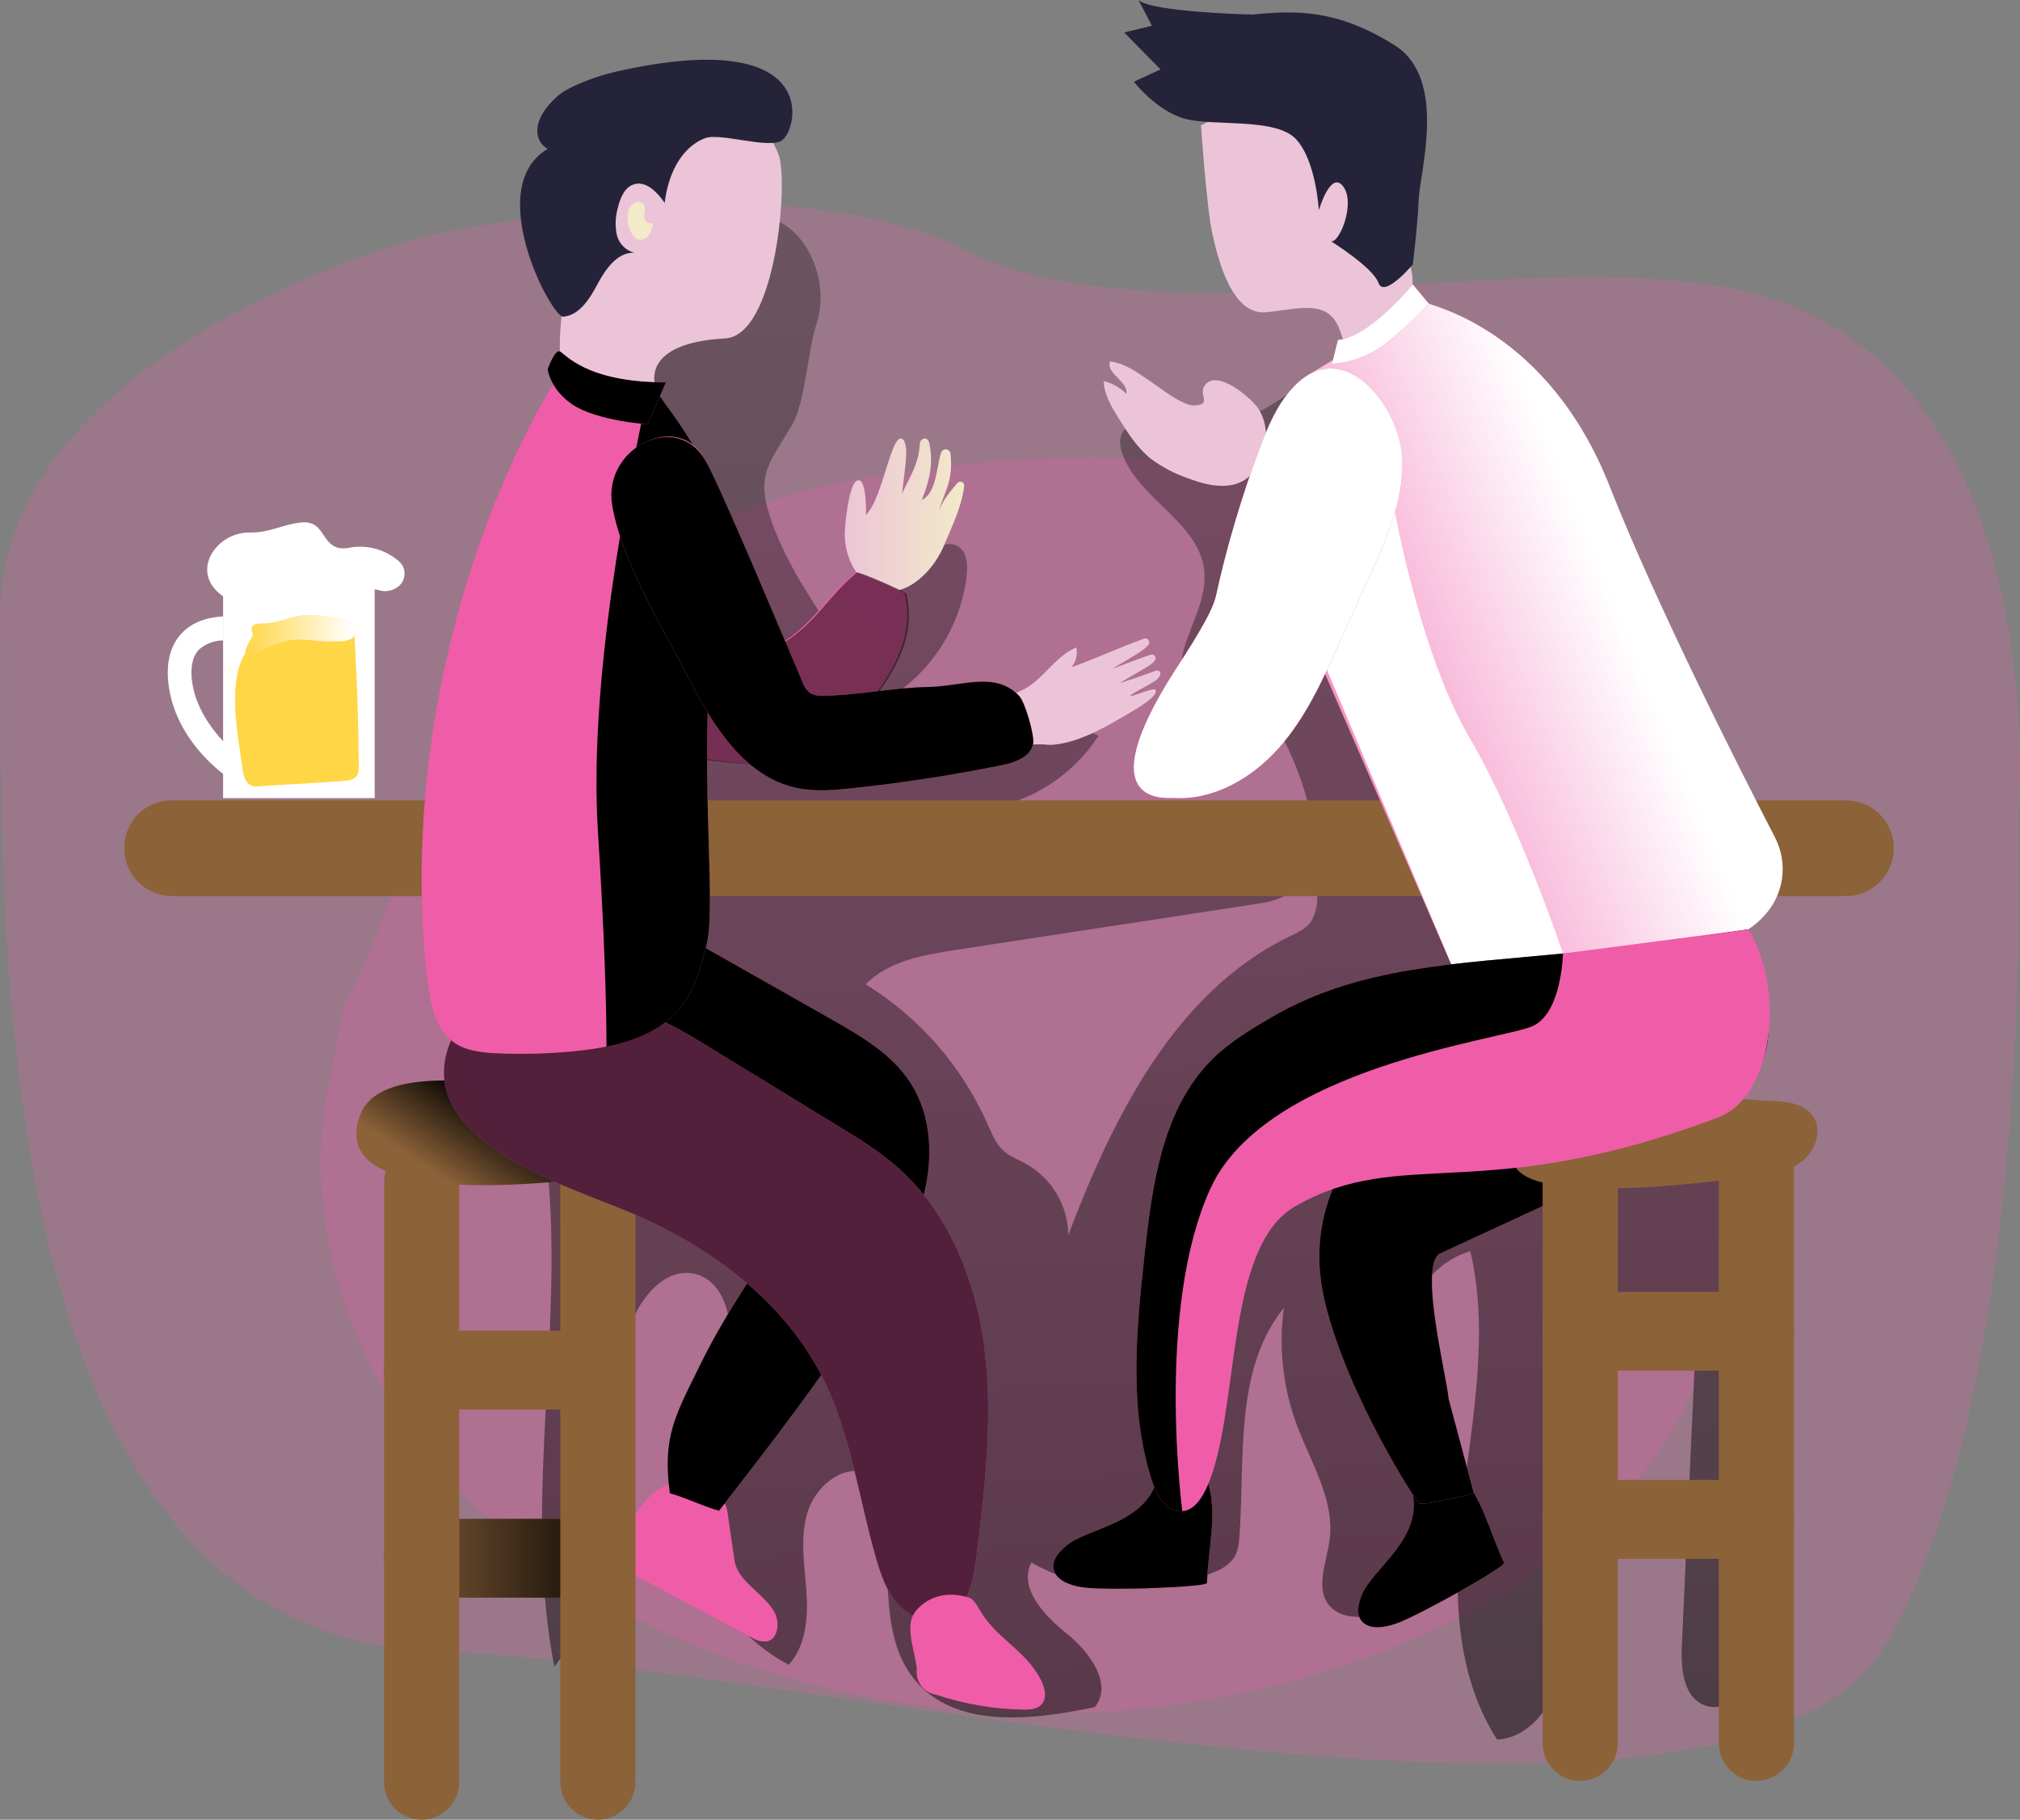 <svg width="151" height="136" viewBox="0 0 151 136" fill="none" xmlns="http://www.w3.org/2000/svg">
<rect x="0" y="0" width="151" height="136" fill="#808080" stroke="none"/>
<g clip-path="url(#clip0_79_3096)">
<path opacity="0.25" d="M31.521 17.71C31.521 17.71 -0.216 26.145 1.00315e-06 46.325C0.216 66.504 -2.118 122.702 33.186 123.489C58.289 124.05 129.889 142.426 141.105 122.702C152.321 102.977 150.852 61.649 150.852 61.649C150.852 61.649 154.205 26.053 129.036 21.472C112.747 18.501 85.916 25.688 72.064 18.646C58.212 11.605 31.521 17.71 31.521 17.71Z" fill="#EF5DA8"/>
<path opacity="0.25" d="M25.693 75.186C27.357 72.215 28.412 68.946 29.697 65.806C34.658 53.663 43.742 42.73 55.956 38.038C60.887 36.146 66.156 35.314 71.407 34.77C79.016 33.989 86.757 33.799 94.263 35.287C101.767 36.776 109.071 40.041 114.5 45.425C122.71 53.577 125.834 65.461 127.733 76.885C129.255 86.036 130.132 95.808 126.344 104.272C122.345 113.203 113.709 119.249 104.667 122.936C89.228 129.166 72.097 129.75 56.273 124.585C46.84 121.472 37.91 116.183 31.75 108.375C25.589 100.567 22.45 90.068 24.71 80.367" fill="#EF5DA8"/>
<path d="M86.598 31.918C85.662 31.716 84.462 31.49 83.932 32.292C83.636 32.756 83.716 33.371 83.899 33.891C85.084 37.284 89.562 38.989 90.012 42.56C90.276 44.655 89.014 46.604 88.466 48.642C87.918 50.68 88.674 53.529 90.776 53.657C92.059 53.734 93.406 52.715 94.535 53.328C94.97 53.612 95.317 54.014 95.536 54.486C97.697 58.322 98.715 62.699 98.468 67.098C98.48 67.705 98.328 68.303 98.03 68.83C97.639 69.425 96.961 69.722 96.327 70.019C87.836 74.178 83.215 83.442 79.86 92.302C79.844 91.212 79.542 90.145 78.984 89.21C78.426 88.274 77.632 87.503 76.682 86.975C76.146 86.677 75.559 86.472 75.097 86.083C74.463 85.54 74.144 84.726 73.803 83.962C71.882 79.658 68.714 76.035 64.71 73.563C66.422 71.822 69.011 71.365 71.422 70.996L94.316 67.496C95.681 67.288 97.467 66.498 97.129 65.155C87.279 64.898 77.427 64.758 67.575 64.736C66.935 63.432 67.971 61.831 69.289 61.224C70.607 60.618 72.118 60.672 73.557 60.473C75.292 60.223 76.954 59.604 78.43 58.657C79.907 57.71 81.165 56.457 82.119 54.982C77.526 52.873 71.457 56.765 67.329 53.842C67.024 53.66 66.791 53.377 66.671 53.042C66.482 52.329 67.169 51.723 67.74 51.26C70.261 49.202 71.885 46.241 72.266 43.003C72.361 42.159 72.266 41.114 71.487 40.763C70.77 40.436 69.971 40.938 69.343 41.413L62.057 46.964C60.28 44.266 58.476 41.526 57.505 38.443C56.533 35.358 57.608 34.503 59.234 31.71C60.161 30.118 60.419 26.107 60.993 24.357C62.374 20.218 59.302 16.24 57.481 16.498C56.592 16.629 54.084 16.73 53.518 17.443C47.873 24.574 45.4 21.326 43.531 30.219C41.938 37.795 43.665 62.401 42.071 69.98C41.44 72.975 40.809 75.985 40.647 79.039C40.445 82.815 40.958 86.585 41.144 90.359C41.704 101.773 39.258 113.355 41.44 124.57C46.798 117.541 43.896 107.196 47.139 98.966C47.938 96.945 49.653 94.806 51.791 95.172C53.782 95.519 54.753 97.959 54.457 99.961C54.161 101.964 52.976 103.705 52.191 105.573C49.36 112.339 52.487 121.023 58.962 124.422C60.274 122.969 60.419 120.818 60.277 118.863C60.135 116.908 59.788 114.9 60.363 113.028C60.937 111.156 62.845 109.498 64.722 110.033C67.536 114.614 64.956 121.323 68.344 125.503C71.377 129.235 77.138 128.575 81.832 127.583C83.212 125.907 81.48 123.489 79.789 122.131C78.097 120.773 76.119 118.723 77.096 116.783C79.179 117.946 81.501 118.613 83.882 118.732C86.263 118.85 88.639 118.417 90.827 117.467C91.363 117.271 91.837 116.935 92.198 116.492C92.548 115.993 92.616 115.354 92.657 114.748C93.063 108.874 92.275 102.311 95.974 97.739C95.572 100.681 95.9 103.677 96.928 106.462C97.991 109.32 99.813 112.131 99.383 115.149C99.146 116.819 98.29 118.75 99.398 120.019C100.26 121.008 101.794 120.91 103.091 120.717C104.466 120.521 105.958 120.259 106.876 119.231C108.197 117.746 107.703 115.414 107.06 113.518C105.84 109.926 104.332 106.325 104.323 102.525C104.315 98.725 106.29 94.607 109.909 93.505C111.328 99.539 110.087 105.826 109.364 111.982C108.642 118.138 108.562 124.808 111.914 130.013C113.816 129.927 115.391 128.358 116.084 126.582C116.777 124.805 116.766 122.841 116.745 120.937L116.555 104.364C117.501 103.835 118.301 103.079 118.884 102.163C119.467 101.247 119.813 100.201 119.893 99.117L126.832 98.713L125.722 123.002C125.648 124.674 125.811 126.754 127.345 127.414C128.53 127.931 129.987 127.161 130.668 126.044C131.349 124.927 131.459 123.56 131.542 122.25C132.258 111.102 132.366 99.923 131.864 88.763C131.854 87.589 131.71 86.42 131.435 85.278C131.053 83.906 130.307 82.67 129.705 81.377C125.47 72.295 128.396 60.618 122.799 52.308L108.742 38.205L110.164 36.535C110.205 35.691 109.382 35.109 108.727 34.577C107.495 33.585 106.592 32.248 105.523 31.077C102.988 28.302 100.281 26.285 97.064 28.84C94.011 31.238 90.584 32.78 86.598 31.918Z" fill="url(#paint0_linear_79_3096)"/>
<path d="M44.568 113.512H31.646C30.025 113.512 28.711 114.83 28.711 116.456V116.459C28.711 118.085 30.025 119.404 31.646 119.404H44.568C46.189 119.404 47.503 118.085 47.503 116.459V116.456C47.503 114.83 46.189 113.512 44.568 113.512Z" fill="#8C6239"/>
<path d="M44.568 113.512H31.646C30.025 113.512 28.711 114.83 28.711 116.456V116.459C28.711 118.085 30.025 119.404 31.646 119.404H44.568C46.189 119.404 47.503 118.085 47.503 116.459V116.456C47.503 114.83 46.189 113.512 44.568 113.512Z" fill="url(#paint1_linear_79_3096)"/>
<path d="M131.171 96.547H118.249C116.628 96.547 115.314 97.866 115.314 99.492V99.495C115.314 101.121 116.628 102.439 118.249 102.439H131.171C132.792 102.439 134.106 101.121 134.106 99.495V99.492C134.106 97.866 132.792 96.547 131.171 96.547Z" fill="#8C6239"/>
<path d="M131.171 110.609H118.249C116.628 110.609 115.314 111.928 115.314 113.554V113.557C115.314 115.183 116.628 116.501 118.249 116.501H131.171C132.792 116.501 134.106 115.183 134.106 113.557V113.554C134.106 111.928 132.792 110.609 131.171 110.609Z" fill="#8C6239"/>
<path d="M131.171 96.547H118.249C116.628 96.547 115.314 97.866 115.314 99.492V99.495C115.314 101.121 116.628 102.439 118.249 102.439H131.171C132.792 102.439 134.106 101.121 134.106 99.495V99.492C134.106 97.866 132.792 96.547 131.171 96.547Z" fill="url(#paint2_linear_79_3096)"/>
<path d="M131.171 110.609H118.249C116.628 110.609 115.314 111.928 115.314 113.554V113.557C115.314 115.183 116.628 116.501 118.249 116.501H131.171C132.792 116.501 134.106 115.183 134.106 113.557V113.554C134.106 111.928 132.792 110.609 131.171 110.609Z" fill="url(#paint3_linear_79_3096)"/>
<path d="M46.173 115.316C45.966 115.644 45.885 116.037 45.945 116.421C46.072 116.95 46.6 117.265 47.079 117.52L56.181 122.378C56.518 122.601 56.919 122.705 57.321 122.675C58.168 122.514 58.304 121.29 57.913 120.53C57.123 119.044 55.159 118.272 54.91 116.62C54.842 116.18 54.445 113.53 54.392 113.087C54.167 111.224 52.393 111.875 52.393 111.875C51.824 111.848 50.616 110.803 50.023 110.945C48.391 111.349 46.795 114.112 46.173 115.316Z" fill="#EF5DA8"/>
<path d="M44.568 99.453H31.646C30.025 99.453 28.711 100.771 28.711 102.397V102.4C28.711 104.026 30.025 105.345 31.646 105.345H44.568C46.189 105.345 47.503 104.026 47.503 102.4V102.397C47.503 100.771 46.189 99.453 44.568 99.453Z" fill="#8C6239"/>
<path d="M44.568 99.453H31.646C30.025 99.453 28.711 100.771 28.711 102.397V102.4C28.711 104.026 30.025 105.345 31.646 105.345H44.568C46.189 105.345 47.503 104.026 47.503 102.4V102.397C47.503 100.771 46.189 99.453 44.568 99.453Z" fill="url(#paint4_linear_79_3096)"/>
<path d="M34.329 88.389C34.329 86.832 33.072 85.569 31.52 85.569C29.969 85.569 28.711 86.832 28.711 88.389V133.178C28.711 134.735 29.969 135.997 31.52 135.997C33.072 135.997 34.329 134.735 34.329 133.178V88.389Z" fill="#8C6239"/>
<path d="M47.503 88.389C47.503 86.832 46.245 85.569 44.694 85.569C43.142 85.569 41.885 86.832 41.885 88.389V133.178C41.885 134.735 43.142 135.997 44.694 135.997C46.245 135.997 47.503 134.735 47.503 133.178V88.389Z" fill="#8C6239"/>
<path d="M45.214 82.2C46.004 82.269 46.854 82.364 47.453 82.889C48.143 83.484 48.306 84.491 48.341 85.406C48.371 86.059 48.326 86.796 47.838 87.233C47.48 87.502 47.052 87.66 46.605 87.688C42.98 88.267 24.12 90.828 26.919 83.338C28.729 78.501 41.5 81.87 45.214 82.2Z" fill="#8C6239"/>
<path d="M45.214 82.2C46.004 82.269 46.854 82.364 47.453 82.889C48.143 83.484 48.306 84.491 48.341 85.406C48.371 86.059 48.326 86.796 47.838 87.233C47.48 87.502 47.052 87.66 46.605 87.688C42.98 88.267 24.12 90.828 26.919 83.338C28.729 78.501 41.5 81.87 45.214 82.2Z" fill="url(#paint5_linear_79_3096)"/>
<path d="M53.752 112.903C57.899 107.555 61.269 103.2 64.953 97.534C66.579 95.032 68.185 92.453 68.981 89.574C69.778 86.695 69.683 83.433 68.06 80.928C66.665 78.769 64.346 77.423 62.113 76.157L52.718 70.833C49.84 71.219 47.059 71.754 44.92 73.724C44.017 74.556 43.191 75.572 42.995 76.787C42.521 79.707 45.661 81.787 48.326 83.044L58.615 87.884C58.989 88.02 59.318 88.259 59.563 88.573C59.978 89.227 59.578 90.079 59.169 90.739C56.895 94.423 54.333 97.947 52.422 101.836C50.512 105.725 49.493 107.311 50.074 111.608C50.971 111.81 52.864 112.701 53.752 112.903Z" fill="#EF5DA8"/>
<path d="M53.752 112.903C57.899 107.555 61.269 103.2 64.953 97.534C66.579 95.032 68.185 92.453 68.981 89.574C69.778 86.695 69.683 83.433 68.06 80.928C66.665 78.769 64.346 77.423 62.113 76.157L52.718 70.833C49.84 71.219 47.059 71.754 44.92 73.724C44.017 74.556 43.191 75.572 42.995 76.787C42.521 79.707 45.661 81.787 48.326 83.044L58.615 87.884C58.989 88.02 59.318 88.259 59.563 88.573C59.978 89.227 59.578 90.079 59.169 90.739C56.895 94.423 54.333 97.947 52.422 101.836C50.512 105.725 49.493 107.311 50.074 111.608C50.971 111.81 52.864 112.701 53.752 112.903Z" fill="url(#paint6_linear_79_3096)"/>
<path d="M46.99 90.567C52.976 93.08 58.571 97.162 61.503 102.977C63.615 107.187 64.189 111.976 65.501 116.501C65.86 117.731 66.295 118.985 67.157 119.93C68.019 120.874 69.411 121.445 70.604 120.993C72.281 120.363 72.746 118.251 72.974 116.471C73.605 111.343 74.232 106.156 73.619 101.022C73.006 95.888 71.022 90.748 67.175 87.313C65.747 86.039 64.103 85.032 62.474 84.045L52.496 77.94C47.684 74.992 37.042 69.918 33.692 77.821C30.609 85.109 42.447 88.662 46.99 90.567Z" fill="#EF5DA8"/>
<path d="M46.99 90.567C52.976 93.08 58.571 97.162 61.503 102.977C63.615 107.187 64.189 111.976 65.501 116.501C65.86 117.731 66.295 118.985 67.157 119.93C68.019 120.874 69.411 121.445 70.604 120.993C72.281 120.363 72.746 118.251 72.974 116.471C73.605 111.343 74.232 106.156 73.619 101.022C73.006 95.888 71.022 90.748 67.175 87.313C65.747 86.039 64.103 85.032 62.474 84.045L52.496 77.94C47.684 74.992 37.042 69.918 33.692 77.821C30.609 85.109 42.447 88.662 46.99 90.567Z" fill="url(#paint7_linear_79_3096)"/>
<path d="M64.731 38.484C66.067 37.171 66.677 31.844 67.572 32.913C67.817 33.484 67.817 33.805 67.429 36.892C67.909 35.804 68.7 34.717 68.759 33.139C68.767 33.038 68.814 32.944 68.888 32.876C68.963 32.807 69.061 32.77 69.162 32.771C69.366 32.786 69.458 33.032 69.494 33.234C69.737 34.583 69.577 35.679 68.901 37.373C70.018 36.811 69.982 34.996 70.35 33.825C70.377 33.748 70.431 33.682 70.501 33.638C70.571 33.595 70.653 33.577 70.735 33.586C70.817 33.596 70.893 33.633 70.951 33.691C71.009 33.75 71.045 33.827 71.054 33.909C71.268 36.042 70.569 36.779 70.193 38.145C70.489 37.352 71.04 36.737 71.57 36.087C71.611 36.045 71.663 36.017 71.72 36.005C71.778 35.993 71.837 35.998 71.891 36.02C71.945 36.042 71.992 36.08 72.024 36.128C72.057 36.176 72.075 36.233 72.076 36.291C71.922 37.777 71.206 39.23 70.643 40.588C70.33 41.378 69.876 42.105 69.304 42.733C66.265 45.977 63.239 43.273 63.147 40.059C63.123 39.313 63.443 36.306 64.017 35.95C64.746 35.498 64.752 37.961 64.731 38.484Z" fill="url(#paint8_linear_79_3096)"/>
<path d="M63.926 42.792C64.068 42.676 67.604 44.233 67.637 44.379C68.59 48.571 65.599 51.675 63.002 55.095C62.196 56.153 61.195 57.276 59.871 57.326C58.796 57.365 50.82 56.824 50.148 55.98C49.099 54.67 53.817 50.915 54.081 49.23C54.481 46.663 56.604 49.195 58.364 48.104C60.964 46.491 61.749 44.587 63.926 42.792Z" fill="#EF5DA8"/>
<path d="M64.044 42.792C64.186 42.676 67.723 44.233 67.755 44.379C68.709 48.571 65.72 51.675 63.12 55.095C62.315 56.153 61.313 57.276 59.989 57.326C58.914 57.365 49.958 56.824 49.286 55.98C48.237 54.67 50.003 48.009 50.266 46.325C50.669 43.758 56.723 49.195 58.482 48.107C61.082 46.491 61.867 44.587 64.044 42.792Z" fill="url(#paint9_linear_79_3096)"/>
<path d="M80.455 48.386C80.514 48.645 80.512 48.915 80.449 49.173C80.386 49.431 80.263 49.67 80.091 49.872C82.164 49.126 83.399 48.496 85.472 47.751C85.535 47.716 85.609 47.706 85.68 47.722C85.75 47.738 85.812 47.779 85.854 47.838C85.896 47.897 85.916 47.969 85.909 48.041C85.901 48.113 85.868 48.18 85.816 48.229C85.445 48.713 83.571 49.685 83.189 49.973C83.307 49.925 85.715 49.008 86.026 48.927C86.083 48.91 86.145 48.911 86.201 48.931C86.258 48.951 86.307 48.989 86.34 49.039C86.373 49.089 86.389 49.149 86.386 49.209C86.383 49.269 86.361 49.327 86.322 49.373C86.1 49.73 85.285 50.068 83.695 51.06C83.796 51.019 85.41 50.514 86.281 50.169C86.873 49.928 86.9 50.541 86.337 50.894C85.629 51.343 84.601 51.821 84.501 51.996C84.4 52.172 86.224 51.358 86.364 51.551C86.746 52.08 84.184 53.419 83.431 53.865C82.081 54.664 80.407 55.478 78.847 55.648C78.619 55.675 78.39 55.675 78.163 55.648C77.742 55.588 76.332 55.728 75.968 55.505C75.275 55.086 75.011 54.046 74.884 53.128C74.757 52.21 75.725 51.91 76.394 51.589C77.982 50.835 78.826 49.07 80.455 48.386Z" fill="url(#paint10_linear_79_3096)"/>
<path d="M141.57 63.382C141.569 64.333 141.192 65.246 140.521 65.918C139.85 66.591 138.941 66.97 137.992 66.971H12.875C12.249 66.972 11.634 66.809 11.091 66.498C10.548 66.187 10.096 65.739 9.78 65.198C9.463 64.656 9.294 64.042 9.288 63.414C9.282 62.787 9.441 62.169 9.747 61.623C9.908 61.332 10.107 61.066 10.339 60.829C10.675 60.501 11.071 60.243 11.506 60.069C11.941 59.895 12.406 59.809 12.875 59.816H137.977C138.925 59.812 139.836 60.184 140.509 60.853C141.183 61.521 141.564 62.431 141.57 63.382Z" fill="#8C6239"/>
<path d="M141.105 61.649C140.944 61.94 140.745 62.206 140.513 62.443C140.181 62.777 139.787 63.042 139.353 63.223C138.919 63.403 138.453 63.496 137.983 63.494H12.875C12.237 63.495 11.61 63.324 11.06 62.999C10.51 62.675 10.057 62.209 9.747 61.649C9.908 61.359 10.107 61.092 10.339 60.856C10.672 60.523 11.068 60.26 11.503 60.081C11.938 59.903 12.404 59.813 12.875 59.816H137.977C138.614 59.815 139.24 59.984 139.79 60.306C140.339 60.629 140.793 61.092 141.105 61.649Z" fill="url(#paint11_linear_79_3096)"/>
<path d="M41.117 29.072C33.731 41.847 30.159 58.815 31.989 73.462C32.194 75.096 32.555 76.897 33.879 77.868C34.803 78.546 36.011 78.671 37.155 78.721C39.2 78.813 41.25 78.748 43.285 78.528C46.173 78.213 49.289 77.426 51.03 75.093C51.993 73.807 52.41 72.203 52.807 70.637C53.654 67.318 52.014 56.26 53.512 45.546C54.199 40.623 55.384 38.127 49.164 29.511C47.98 27.851 48.537 27.283 46.517 26.959C44.497 26.635 42.228 27.357 41.114 29.081" fill="#EF5DA8"/>
<path d="M53.515 45.555C52.017 56.269 53.657 67.327 52.81 70.646C52.41 72.203 51.993 73.807 51.033 75.102C49.7 76.885 47.562 77.776 45.335 78.222C45.335 75.206 45.202 70.17 44.695 62.11C44.008 51.185 46.789 36.606 48.634 28.427C48.932 28.998 49.269 29.548 49.641 30.073C55.242 37.566 54.199 40.623 53.515 45.555Z" fill="url(#paint12_linear_79_3096)"/>
<path d="M51.56 50.832C53.337 54.32 55.707 58.06 59.539 58.883C60.899 59.18 62.309 59.056 63.686 58.91C67.437 58.514 71.161 57.941 74.857 57.193C75.847 56.994 77.031 56.599 77.227 55.588C77.342 54.938 76.634 52.516 76.193 52.023C74.416 50.122 71.931 51.304 69.331 51.346C66.73 51.387 64.16 51.967 61.559 51.999C61.211 52.033 60.861 51.963 60.552 51.797C60.284 51.577 60.085 51.284 59.978 50.953C58.547 47.635 54.324 37.813 52.807 34.562C50.912 30.48 45.042 33.457 45.761 37.744C46.481 42.032 49.594 46.978 51.56 50.832Z" fill="#EF5DA8"/>
<path d="M51.56 50.832C53.337 54.32 55.707 58.06 59.539 58.883C60.899 59.18 62.309 59.056 63.686 58.91C67.437 58.514 71.161 57.941 74.857 57.193C75.847 56.994 77.031 56.599 77.227 55.588C77.342 54.938 76.634 52.516 76.193 52.023C74.416 50.122 71.931 51.304 69.331 51.346C66.73 51.387 64.16 51.967 61.559 51.999C61.211 52.033 60.861 51.963 60.552 51.797C60.284 51.577 60.085 51.284 59.978 50.953C58.547 47.635 54.199 37.177 52.807 34.562C50.719 30.578 45.042 33.457 45.761 37.744C46.481 42.032 49.594 46.978 51.56 50.832Z" fill="url(#paint13_linear_79_3096)"/>
<path d="M41.932 24.101C42.136 21.689 42.957 19.374 43.904 17.146C44.477 15.676 45.239 14.288 46.17 13.016C47.157 11.767 48.404 10.749 49.824 10.034C51.245 9.32 52.804 8.926 54.392 8.881C55.115 8.828 55.84 8.965 56.495 9.279C57.357 9.754 57.872 10.681 58.215 11.605C58.938 13.569 58.02 25.085 54.199 25.293C49.046 25.572 48.726 27.705 48.957 28.757C49.351 30.54 45.166 31.08 43.531 30.242C41.624 29.232 41.781 25.875 41.932 24.101Z" fill="url(#paint14_linear_79_3096)"/>
<path d="M58.447 10.497C57.457 11.15 53.823 9.903 52.718 10.324C50.844 11.026 49.914 13.171 49.689 15.164C49.138 14.383 48.323 13.503 47.405 13.771C46.691 13.982 46.36 14.796 46.188 15.524C46.001 16.17 45.97 16.851 46.099 17.511C46.169 17.84 46.329 18.142 46.56 18.385C46.791 18.627 47.085 18.801 47.408 18.887C46.161 18.845 45.288 20.075 44.698 21.178C44.109 22.28 43.351 23.555 42.107 23.67C41.248 23.754 36.059 14.011 40.94 11.127C39.847 10.497 39.755 8.878 41.663 7.196C42.61 6.364 44.834 5.627 46.064 5.351C61.465 1.881 59.69 9.653 58.447 10.497Z" fill="#25233A"/>
<path d="M85.993 28.498C85.055 27.872 84.107 27.143 82.981 27.013C82.632 27.904 84.359 28.498 84.199 29.434C83.73 28.97 83.146 28.638 82.507 28.475C82.525 29.47 83.067 30.37 83.594 31.217C84.279 32.316 84.981 33.433 85.981 34.25C86.832 34.889 87.778 35.391 88.783 35.736C90.685 36.47 92.909 36.829 94.049 34.755C94.778 33.43 94.89 31.692 93.993 30.444C93.43 29.669 91.094 27.696 90.143 28.694C89.435 29.446 90.711 30.216 89.311 30.302C88.44 30.373 86.701 28.974 85.993 28.498Z" fill="url(#paint15_linear_79_3096)"/>
<path d="M28.009 59.647H16.677V47.008V43.125H28.009V59.647Z" fill="white"/>
<path d="M28.009 59.647H16.677V47.008V43.125H28.009V59.647Z" fill="url(#paint16_linear_79_3096)"/>
<path d="M16.763 57.891C16.6 57.775 13.061 55.25 12.59 51.084C12.401 49.415 12.771 48.113 13.686 47.222C14.601 46.331 15.812 46.111 16.669 46.072L16.763 57.891ZM14.355 50.882C14.569 52.784 15.783 54.447 16.742 55.467L16.683 47.864C16.033 47.867 15.404 48.098 14.906 48.517C14.412 48.999 14.222 49.795 14.347 50.894L14.355 50.882Z" fill="white"/>
<path d="M16.763 57.891C16.6 57.775 13.061 55.25 12.59 51.084C12.401 49.415 12.771 48.113 13.686 47.222C14.601 46.331 15.812 46.111 16.669 46.072L16.763 57.891ZM14.355 50.882C14.569 52.784 15.783 54.447 16.742 55.467L16.683 47.864C16.033 47.867 15.404 48.098 14.906 48.517C14.412 48.999 14.222 49.795 14.347 50.894L14.355 50.882Z" fill="url(#paint17_linear_79_3096)"/>
<path d="M26.46 46.934C26.675 50.38 26.794 53.831 26.815 57.285C26.835 57.505 26.797 57.726 26.706 57.927C26.501 58.283 26.022 58.349 25.613 58.375L19.393 58.764C19.214 58.786 19.032 58.775 18.857 58.732C18.333 58.562 18.179 57.906 18.111 57.359C17.797 54.819 16.672 49.878 19.059 48.012C19.9 47.356 21.428 46.859 22.408 46.506C23.786 46.013 23.279 46.663 24.295 46.895C25.035 47.062 25.749 46.393 26.46 46.934Z" fill="#FFD645"/>
<path d="M16.657 44.554C16.992 44.789 17.379 44.939 17.784 44.99C18.19 45.042 18.602 44.994 18.985 44.851C19.592 44.61 20.066 44.135 20.602 43.767C21.138 43.398 21.837 43.14 22.432 43.398C22.85 43.58 23.125 43.975 23.463 44.29C23.95 44.711 24.563 44.959 25.206 44.995C25.849 45.031 26.485 44.853 27.017 44.489C27.249 44.262 27.541 44.105 27.858 44.037C28.044 44.043 28.229 44.076 28.406 44.135C28.661 44.196 28.927 44.193 29.18 44.128C29.434 44.063 29.669 43.937 29.863 43.761C30.052 43.578 30.178 43.341 30.224 43.082C30.269 42.823 30.232 42.556 30.118 42.32C29.996 42.115 29.834 41.938 29.641 41.8C29.165 41.428 28.62 41.158 28.037 41.004C27.454 40.851 26.846 40.819 26.25 40.908C25.942 40.993 25.619 41.008 25.305 40.953C23.925 40.558 24.274 38.817 22.393 39.06C21.005 39.242 20.11 39.827 18.65 39.8C16.171 39.762 14.104 42.754 16.657 44.554Z" fill="white"/>
<path d="M16.657 44.554C16.992 44.789 17.379 44.939 17.784 44.99C18.19 45.042 18.602 44.994 18.985 44.851C19.592 44.61 20.066 44.135 20.602 43.767C21.138 43.398 21.837 43.14 22.432 43.398C22.85 43.58 23.125 43.975 23.463 44.29C23.95 44.711 24.563 44.959 25.206 44.995C25.849 45.031 26.485 44.853 27.017 44.489C27.249 44.262 27.541 44.105 27.858 44.037C28.044 44.043 28.229 44.076 28.406 44.135C28.661 44.196 28.927 44.193 29.18 44.128C29.434 44.063 29.669 43.937 29.863 43.761C30.052 43.578 30.178 43.341 30.224 43.082C30.269 42.823 30.232 42.556 30.118 42.32C29.996 42.115 29.834 41.938 29.641 41.8C29.165 41.428 28.62 41.158 28.037 41.004C27.454 40.851 26.846 40.819 26.25 40.908C25.942 40.993 25.619 41.008 25.305 40.953C23.925 40.558 24.274 38.817 22.393 39.06C21.005 39.242 20.11 39.827 18.65 39.8C16.171 39.762 14.104 42.754 16.657 44.554Z" fill="url(#paint18_linear_79_3096)"/>
<path d="M86.482 110.621C85.525 113.949 81.225 114.186 79.67 115.556C79.223 115.948 78.752 116.427 78.743 117.024C78.725 118.126 80.138 118.563 81.234 118.667C83.248 118.86 90.214 118.622 90.226 118.298C90.303 115.779 91.061 113.004 90.243 110.621C90.24 110.621 86.515 110.499 86.482 110.621ZM105.606 111.679C106.275 115.075 102.564 117.267 101.803 119.196C101.587 119.754 101.385 120.384 101.649 120.931C102.138 121.917 103.595 121.656 104.611 121.246C106.491 120.488 112.575 117.086 112.433 116.789C111.352 114.516 110.756 111.7 108.944 109.956C108.947 109.95 105.582 111.566 105.606 111.679Z" fill="#EF5DA8"/>
<path d="M86.482 110.621C85.525 113.949 81.225 114.187 79.67 115.556C79.223 115.948 78.752 116.427 78.743 117.024C78.725 118.126 80.138 118.563 81.234 118.667C83.248 118.86 90.214 118.622 90.226 118.298C90.303 115.779 91.061 113.004 90.243 110.621C90.24 110.621 86.515 110.499 86.482 110.621Z" fill="url(#paint19_linear_79_3096)"/>
<path d="M105.606 111.679C106.275 115.075 102.564 117.267 101.803 119.196C101.587 119.754 101.385 120.384 101.649 120.931C102.138 121.917 103.595 121.656 104.611 121.246C106.491 120.488 112.575 117.086 112.433 116.789C111.352 114.516 110.756 111.7 108.944 109.956C108.947 109.95 105.582 111.566 105.606 111.679Z" fill="url(#paint20_linear_79_3096)"/>
<path d="M68.534 124.778C68.484 125.215 68.604 125.654 68.87 126.003C69.135 126.352 69.526 126.584 69.959 126.65C72.068 127.356 74.272 127.735 76.495 127.773C76.939 127.773 77.425 127.758 77.763 127.476C78.465 126.882 77.991 125.732 77.467 124.96C76.332 123.245 74.582 122.378 73.448 120.666C73.222 120.325 72.855 119.534 72.476 119.413C69.959 118.619 68.54 120.099 68.223 120.779C67.722 121.87 68.466 123.673 68.534 124.778Z" fill="#EF5DA8"/>
<path d="M89.778 9.371C89.778 9.371 90.193 15.476 90.611 17.393C91.028 19.309 92.062 23.581 94.63 23.335C97.198 23.088 99.339 22.304 100.174 24.728C101.009 27.152 101.536 28.436 103.87 25.426C106.204 22.417 105.493 20.153 105.493 20.153C105.493 20.153 103.121 2.261 89.778 9.371Z" fill="url(#paint21_linear_79_3096)"/>
<path d="M97.858 27.984C97.858 27.984 101.285 25.851 103.453 24.791C105.621 23.73 105.597 22.17 105.597 22.17C105.597 22.17 106.734 22.503 106.782 22.672C106.829 22.841 115.682 24.553 120.323 36.339C124.964 48.125 132.608 67.36 132.608 67.36C132.608 67.36 124.131 72.639 124.117 72.619C124.102 72.598 108.485 72.081 108.485 72.081L97.852 47.611C97.852 47.611 95.545 31.232 97.858 27.984Z" fill="#EF5DA8"/>
<path d="M97.858 27.984C97.858 27.984 101.285 25.851 103.453 24.791C105.621 23.73 105.597 22.17 105.597 22.17C105.597 22.17 106.734 22.503 106.782 22.672C106.829 22.841 115.682 24.553 120.323 36.339C123.847 45.258 129.951 57.291 132.685 62.588C133.174 63.529 133.358 64.598 133.212 65.648C133.066 66.699 132.597 67.677 131.87 68.447C131.521 68.834 131.122 69.174 130.686 69.457C128.598 70.706 126.4 71.761 124.119 72.607C124.119 72.586 108.488 72.069 108.488 72.069L97.855 47.599C97.855 47.599 95.545 31.232 97.858 27.984Z" fill="url(#paint22_linear_79_3096)"/>
<path d="M104.273 38.264C104.273 38.264 106.177 48.883 109.847 55.128C113.517 61.373 116.84 71.261 116.84 71.261L108.49 72.069L99.188 50.056L104.273 38.264Z" fill="url(#paint23_linear_79_3096)"/>
<path d="M40.94 27.607C40.94 27.607 41.455 26.101 41.849 26.267C42.243 26.433 43.774 28.582 49.778 28.582L48.415 31.71C48.415 31.71 44.565 31.46 42.746 30.201C41.117 29.072 40.94 27.607 40.94 27.607Z" fill="#EF5DA8"/>
<path d="M40.94 27.607C40.94 27.607 41.455 26.101 41.849 26.267C42.243 26.433 43.774 28.582 49.778 28.582L48.415 31.71C48.415 31.71 44.565 31.46 42.746 30.201C41.117 29.072 40.94 27.607 40.94 27.607Z" fill="url(#paint24_linear_79_3096)"/>
<path d="M130.689 69.457C130.689 69.457 132.211 73.753 132.202 76.885C132.193 80.016 130.144 84.134 120.328 87.815L107.561 93.725C106.112 94.842 108.111 102.721 108.289 104.545L110.176 111.608C110.176 111.608 106.397 112.57 106.062 112.347C105.884 112.229 100.772 104.4 99.057 97.373C96.827 88.228 103.648 82.5 109.299 77.503L116.837 71.264L130.689 69.457Z" fill="#EF5DA8"/>
<path d="M130.689 69.457C130.689 69.457 132.211 73.753 132.202 76.885C132.193 80.016 130.144 84.134 120.328 87.815L107.561 93.725C106.112 94.842 108.111 102.721 108.289 104.545L110.176 111.608C110.176 111.608 106.397 112.57 106.062 112.347C105.884 112.229 100.772 104.4 99.057 97.373C96.827 88.228 103.648 82.5 109.299 77.503L117.044 71.525L130.689 69.457Z" fill="url(#paint25_linear_79_3096)"/>
<path d="M120.933 85.486C120.933 83.929 119.675 82.667 118.124 82.667C116.572 82.667 115.314 83.929 115.314 85.486V130.275C115.314 131.832 116.572 133.094 118.124 133.094C119.675 133.094 120.933 131.832 120.933 130.275V85.486Z" fill="#8C6239"/>
<path d="M134.103 85.486C134.103 83.929 132.846 82.667 131.294 82.667C129.743 82.667 128.485 83.929 128.485 85.486V130.275C128.485 131.832 129.743 133.094 131.294 133.094C132.846 133.094 134.103 131.832 134.103 130.275V85.486Z" fill="#8C6239"/>
<path d="M132.291 82.271C133.476 82.307 134.862 82.441 135.534 83.433C136.268 84.512 135.676 86.086 134.625 86.856C133.573 87.625 132.211 87.8 130.917 87.952C128.18 88.273 111.577 90.626 113.203 85.908C115.211 80.132 128.281 82.144 132.291 82.271Z" fill="#8C6239"/>
<path d="M132.291 82.271C133.476 82.307 134.862 82.441 135.534 83.433C136.268 84.512 135.676 86.086 134.625 86.856C133.573 87.625 132.211 87.8 130.917 87.952C128.18 88.273 111.577 90.626 113.203 85.908C115.211 80.132 128.281 82.144 132.291 82.271Z" fill="url(#paint26_linear_79_3096)"/>
<path d="M95.163 75.961C93.555 76.891 91.941 77.856 90.62 79.164C86.906 82.848 86.135 88.493 85.567 93.701C84.951 99.373 84.353 105.247 86.112 110.672C86.47 111.777 87.228 113.049 88.383 112.945C89.296 112.858 89.864 111.937 90.24 111.097C92.731 105.452 91.49 93.208 96.83 90.151C104.827 85.572 110.792 90.177 128.455 83.507C132.546 81.962 133.49 74.033 130.689 69.457C130.689 69.457 125.55 70.227 119.757 70.943C110.579 72.066 102.431 71.76 95.163 75.961Z" fill="#EF5DA8"/>
<path d="M128.455 83.507C110.792 90.177 104.83 85.572 96.83 90.151C91.499 93.208 92.731 105.458 90.24 111.097C89.87 111.937 89.296 112.858 88.383 112.945C87.228 113.052 86.47 111.777 86.112 110.672C84.353 105.247 84.951 99.382 85.567 93.701C86.135 88.493 86.906 82.848 90.62 79.164C91.941 77.856 93.555 76.891 95.163 75.961C101.652 72.212 108.84 72.051 116.84 71.261C117.799 71.166 118.774 71.062 119.757 70.94C125.55 70.227 130.689 69.454 130.689 69.454C133.499 74.033 132.546 81.963 128.455 83.507Z" fill="url(#paint27_linear_79_3096)"/>
<path d="M96.62 29.003C95.435 30.29 94.76 31.936 94.147 33.567C92.802 37.155 91.713 40.834 90.889 44.578C90.593 45.926 88.615 48.898 87.868 50.056C81.192 60.422 87.276 59.605 87.764 59.635C90.726 59.816 93.581 58.15 95.563 55.933C97.544 53.717 98.821 50.942 100.044 48.208L102.372 43.083C103.627 40.314 104.913 37.438 104.836 34.387C104.726 30.447 100.402 24.853 96.62 29.003Z" fill="#EF5DA8"/>
<path d="M96.62 29.003C95.435 30.29 94.76 31.936 94.147 33.567C92.802 37.155 91.713 40.834 90.889 44.578C90.593 45.926 88.615 48.898 87.868 50.056C81.192 60.422 87.276 59.605 87.764 59.635C90.726 59.816 93.581 58.15 95.563 55.933C97.544 53.717 98.821 50.942 100.044 48.208L102.372 43.083C103.627 40.314 104.913 37.438 104.836 34.387C104.726 30.447 100.402 24.853 96.62 29.003Z" fill="url(#paint28_linear_79_3096)"/>
<path d="M116.84 71.261C116.783 72.473 116.449 75.887 114.518 76.71C112.148 77.714 94.615 79.805 90.486 88.817C86.358 97.828 88.383 112.945 88.383 112.945C87.228 113.052 86.47 111.777 86.112 110.672C84.353 105.247 84.951 99.382 85.567 93.701C86.135 88.493 86.906 82.848 90.62 79.164C91.941 77.856 93.555 76.891 95.163 75.961C101.652 72.212 108.84 72.051 116.84 71.261Z" fill="url(#paint29_linear_79_3096)"/>
<path d="M93.614 1.087C93.614 1.087 86.109 0.921 85.108 0L86.109 1.925L84.036 2.427L86.751 5.187L84.761 6.108C84.761 6.108 86.455 8.304 88.582 8.878C90.708 9.451 95.305 8.785 96.842 10.363C98.379 11.941 98.587 15.711 98.587 15.711C98.587 15.711 99.475 12.657 100.42 13.952C101.365 15.247 100.047 18.346 99.463 18.011C99.463 18.011 102.632 19.977 103.047 21.148C103.462 22.319 105.609 19.766 105.609 19.766C105.609 19.766 105.967 16.965 106.05 14.915C106.133 12.865 108.212 5.924 104.3 3.414C99.952 0.651 96.795 0.778 93.614 1.087Z" fill="#25233A"/>
<path d="M18.38 48.526C18.349 48.591 18.334 48.663 18.338 48.735C18.342 48.807 18.363 48.878 18.401 48.939C18.529 49.076 18.756 49.002 18.922 48.918C19.891 48.434 20.88 47.917 21.958 47.822C22.734 47.751 23.51 47.902 24.286 47.935C24.641 47.95 24.997 47.935 25.352 47.935C25.6 47.938 25.846 47.899 26.081 47.819C26.214 47.781 26.332 47.704 26.421 47.597C26.509 47.491 26.564 47.36 26.578 47.222C26.592 47.084 26.564 46.945 26.498 46.823C26.432 46.702 26.331 46.602 26.208 46.539C25.954 46.383 25.671 46.282 25.376 46.242C24.955 46.161 24.535 46.093 24.111 46.036C23.699 45.972 23.281 45.949 22.864 45.968C21.78 46.039 20.759 46.592 19.672 46.598C19.349 46.598 18.934 46.598 18.819 46.895C18.748 47.082 18.866 47.192 18.881 47.362C18.896 47.531 18.902 47.507 18.792 47.694C18.626 47.956 18.488 48.235 18.38 48.526Z" fill="#FFD645"/>
<path d="M18.38 48.526C18.349 48.591 18.334 48.663 18.338 48.735C18.342 48.807 18.363 48.878 18.401 48.939C18.529 49.076 18.756 49.002 18.922 48.918C19.891 48.434 20.88 47.917 21.958 47.822C22.734 47.751 23.51 47.902 24.286 47.935C24.641 47.95 24.997 47.935 25.352 47.935C25.6 47.938 25.846 47.899 26.081 47.819C26.214 47.781 26.332 47.704 26.421 47.597C26.509 47.491 26.564 47.36 26.578 47.222C26.592 47.084 26.564 46.945 26.498 46.823C26.432 46.702 26.331 46.602 26.208 46.539C25.954 46.383 25.671 46.282 25.376 46.242C24.955 46.161 24.535 46.093 24.111 46.036C23.699 45.972 23.281 45.949 22.864 45.968C21.78 46.039 20.759 46.592 19.672 46.598C19.349 46.598 18.934 46.598 18.819 46.895C18.748 47.082 18.866 47.192 18.881 47.362C18.896 47.531 18.902 47.507 18.792 47.694C18.626 47.956 18.488 48.235 18.38 48.526Z" fill="url(#paint30_linear_79_3096)"/>
<path d="M106.788 22.678L105.603 21.249C105.603 21.249 102.41 25.186 100.017 25.409L99.573 27.191C101.159 27.082 102.669 26.467 103.882 25.435C106.012 23.673 106.788 22.678 106.788 22.678Z" fill="#EF5DA8"/>
<path d="M106.788 22.678L105.603 21.249C105.603 21.249 102.41 25.186 100.017 25.409L99.573 27.191C101.159 27.082 102.669 26.467 103.882 25.435C106.012 23.673 106.788 22.678 106.788 22.678Z" fill="url(#paint31_linear_79_3096)"/>
<path d="M99.442 15.845C99.494 15.665 99.533 15.481 99.558 15.295C99.594 15.143 99.688 14.98 99.854 14.965C99.92 14.967 99.983 14.99 100.034 15.031C100.085 15.073 100.121 15.13 100.136 15.194C100.167 15.322 100.167 15.455 100.136 15.583C100.094 16.055 99.871 16.492 99.514 16.801C99.482 16.829 99.444 16.849 99.404 16.861C99.364 16.872 99.321 16.876 99.28 16.87C99.167 16.84 99.114 16.718 99.075 16.611C99.019 16.457 98.942 16.293 99.075 16.174C99.209 16.056 99.363 16.053 99.442 15.845Z" fill="url(#paint32_linear_79_3096)"/>
<path d="M48.166 16.264C48.11 15.943 48.3 15.586 48.134 15.307C48.069 15.215 47.977 15.146 47.87 15.11C47.763 15.075 47.648 15.075 47.541 15.111C47.331 15.187 47.16 15.344 47.065 15.548C46.769 16.094 46.896 16.79 47.177 17.351C47.224 17.474 47.296 17.587 47.389 17.681C47.481 17.776 47.591 17.851 47.713 17.901C47.848 17.929 47.989 17.919 48.118 17.871C48.247 17.824 48.361 17.74 48.445 17.63C48.609 17.407 48.724 17.151 48.779 16.879C48.842 16.641 48.649 16.718 48.51 16.674C48.422 16.642 48.343 16.588 48.283 16.515C48.222 16.443 48.182 16.357 48.166 16.264Z" fill="url(#paint33_linear_79_3096)"/>
</g>
<defs>
<linearGradient id="paint0_linear_79_3096" x1="76.646" y1="-162.9" x2="94.371" y2="325.573" gradientUnits="userSpaceOnUse">
<stop stop-opacity="0"/>
<stop offset="0.85" stop-opacity="0.7"/>
<stop offset="0.97"/>
</linearGradient>
<linearGradient id="paint1_linear_79_3096" x1="28.711" y1="116.459" x2="47.503" y2="116.459" gradientUnits="userSpaceOnUse">
<stop stop-opacity="0"/>
<stop offset="0.97"/>
</linearGradient>
<linearGradient id="paint2_linear_79_3096" x1="7432" y1="2069.47" x2="8624.17" y2="2069.47" gradientUnits="userSpaceOnUse">
<stop stop-opacity="0"/>
<stop offset="0.97"/>
</linearGradient>
<linearGradient id="paint3_linear_79_3096" x1="7432" y1="2362.38" x2="8624.17" y2="2362.38" gradientUnits="userSpaceOnUse">
<stop stop-opacity="0"/>
<stop offset="0.97"/>
</linearGradient>
<linearGradient id="paint4_linear_79_3096" x1="1850.41" y1="2129.99" x2="3042.77" y2="2129.99" gradientUnits="userSpaceOnUse">
<stop stop-opacity="0"/>
<stop offset="0.97"/>
</linearGradient>
<linearGradient id="paint5_linear_79_3096" x1="34.765" y1="89.197" x2="38.673" y2="83.352" gradientUnits="userSpaceOnUse">
<stop stop-opacity="0"/>
<stop offset="0.61" stop-opacity="0.61"/>
<stop offset="0.97"/>
</linearGradient>
<linearGradient id="paint6_linear_79_3096" x1="7260.78" y1="13822.7" x2="4662.2" y2="13822.7" gradientUnits="userSpaceOnUse">
<stop stop-opacity="0"/>
<stop offset="0.97"/>
</linearGradient>
<linearGradient id="paint7_linear_79_3096" x1="11275.1" y1="13602.4" x2="6842.99" y2="16073.4" gradientUnits="userSpaceOnUse">
<stop stop-opacity="0"/>
<stop offset="0.97"/>
</linearGradient>
<linearGradient id="paint8_linear_79_3096" x1="63.129" y1="38.484" x2="72.064" y2="38.484" gradientUnits="userSpaceOnUse">
<stop stop-color="#ECC4D7"/>
<stop offset="0.42" stop-color="#EFD4D1"/>
<stop offset="1" stop-color="#F2EAC9"/>
</linearGradient>
<linearGradient id="paint9_linear_79_3096" x1="4226.72" y1="2411.17" x2="2964.09" y2="3873.6" gradientUnits="userSpaceOnUse">
<stop stop-opacity="0"/>
<stop offset="0.97"/>
</linearGradient>
<linearGradient id="paint10_linear_79_3096" x1="3075.35" y1="1572.53" x2="3551.21" y2="1572.53" gradientUnits="userSpaceOnUse">
<stop stop-color="#ECC4D7"/>
<stop offset="0.42" stop-color="#EFD4D1"/>
<stop offset="1" stop-color="#F2EAC9"/>
</linearGradient>
<linearGradient id="paint11_linear_79_3096" x1="33462.7" y1="791.793" x2="33462.7" y2="1048.61" gradientUnits="userSpaceOnUse">
<stop stop-opacity="0"/>
<stop offset="0.97"/>
</linearGradient>
<linearGradient id="paint12_linear_79_3096" x1="1841.77" y1="9936.11" x2="320.594" y2="9918.78" gradientUnits="userSpaceOnUse">
<stop stop-opacity="0"/>
<stop offset="0.97"/>
</linearGradient>
<linearGradient id="paint13_linear_79_3096" x1="6416.55" y1="4587.09" x2="4432.52" y2="5673.47" gradientUnits="userSpaceOnUse">
<stop stop-opacity="0"/>
<stop offset="0.97"/>
</linearGradient>
<linearGradient id="paint14_linear_79_3096" x1="2386.46" y1="1839.85" x2="3316.33" y2="1839.85" gradientUnits="userSpaceOnUse">
<stop stop-color="#ECC4D7"/>
<stop offset="0.42" stop-color="#EFD4D1"/>
<stop offset="1" stop-color="#F2EAC9"/>
</linearGradient>
<linearGradient id="paint15_linear_79_3096" x1="3459.9" y1="1182.77" x2="3956.12" y2="1182.77" gradientUnits="userSpaceOnUse">
<stop stop-color="#ECC4D7"/>
<stop offset="0.42" stop-color="#EFD4D1"/>
<stop offset="1" stop-color="#F2EAC9"/>
</linearGradient>
<linearGradient id="paint16_linear_79_3096" x1="880.252" y1="2900.61" x2="1609.78" y2="2899.13" gradientUnits="userSpaceOnUse">
<stop stop-opacity="0"/>
<stop offset="0.97"/>
</linearGradient>
<linearGradient id="paint17_linear_79_3096" x1="232.596" y1="2320.85" x2="350.029" y2="2322.54" gradientUnits="userSpaceOnUse">
<stop stop-opacity="0"/>
<stop offset="0.97"/>
</linearGradient>
<linearGradient id="paint18_linear_79_3096" x1="1111.09" y1="966.605" x2="1203.46" y2="1464.9" gradientUnits="userSpaceOnUse">
<stop stop-opacity="0"/>
<stop offset="0.97"/>
</linearGradient>
<linearGradient id="paint19_linear_79_3096" x1="3451.46" y1="3499.16" x2="3536" y2="3325.96" gradientUnits="userSpaceOnUse">
<stop stop-opacity="0"/>
<stop offset="0.97"/>
</linearGradient>
<linearGradient id="paint20_linear_79_3096" x1="4015.75" y1="5085.95" x2="4179.4" y2="4437.68" gradientUnits="userSpaceOnUse">
<stop stop-opacity="0"/>
<stop offset="0.97"/>
</linearGradient>
<linearGradient id="paint21_linear_79_3096" x1="4884.3" y1="1495.57" x2="5729.07" y2="1495.57" gradientUnits="userSpaceOnUse">
<stop stop-color="#ECC4D7"/>
<stop offset="0.42" stop-color="#EFD4D1"/>
<stop offset="1" stop-color="#F2EAC9"/>
</linearGradient>
<linearGradient id="paint22_linear_79_3096" x1="89.592" y1="57.763" x2="121.687" y2="44.684" gradientUnits="userSpaceOnUse">
<stop stop-color="white" stop-opacity="0"/>
<stop offset="0.97" stop-color="white"/>
</linearGradient>
<linearGradient id="paint23_linear_79_3096" x1="7454.34" y1="4963.6" x2="4748.85" y2="6796.39" gradientUnits="userSpaceOnUse">
<stop stop-color="white" stop-opacity="0"/>
<stop offset="0.97" stop-color="white"/>
</linearGradient>
<linearGradient id="paint24_linear_79_3096" x1="1507.04" y1="640.359" x2="970.36" y2="809.933" gradientUnits="userSpaceOnUse">
<stop stop-opacity="0"/>
<stop offset="0.97"/>
</linearGradient>
<linearGradient id="paint25_linear_79_3096" x1="14108.4" y1="15706.1" x2="12729.9" y2="13379.1" gradientUnits="userSpaceOnUse">
<stop stop-opacity="0"/>
<stop offset="0.97"/>
</linearGradient>
<linearGradient id="paint26_linear_79_3096" x1="8807.41" y1="2213.12" x2="10557.9" y2="2213.12" gradientUnits="userSpaceOnUse">
<stop stop-opacity="0"/>
<stop offset="0.97"/>
</linearGradient>
<linearGradient id="paint27_linear_79_3096" x1="16096.3" y1="12444.2" x2="18599.7" y2="16077.2" gradientUnits="userSpaceOnUse">
<stop stop-opacity="0"/>
<stop offset="0.97"/>
</linearGradient>
<linearGradient id="paint28_linear_79_3096" x1="7225.86" y1="5787.88" x2="6127.61" y2="5533.53" gradientUnits="userSpaceOnUse">
<stop stop-color="white" stop-opacity="0"/>
<stop offset="0.97" stop-color="white"/>
</linearGradient>
<linearGradient id="paint29_linear_79_3096" x1="11015" y1="13625.6" x2="7529.62" y2="10765.4" gradientUnits="userSpaceOnUse">
<stop stop-opacity="0"/>
<stop offset="0.97"/>
</linearGradient>
<linearGradient id="paint30_linear_79_3096" x1="18.339" y1="47.495" x2="26.578" y2="47.495" gradientUnits="userSpaceOnUse">
<stop stop-opacity="0"/>
<stop offset="0.03" stop-color="white" stop-opacity="0.03"/>
<stop offset="0.97" stop-color="white"/>
</linearGradient>
<linearGradient id="paint31_linear_79_3096" x1="2724.5" y1="595.91" x2="2507.26" y2="633.827" gradientUnits="userSpaceOnUse">
<stop stop-color="white" stop-opacity="0"/>
<stop offset="0.97" stop-color="white"/>
</linearGradient>
<linearGradient id="paint32_linear_79_3096" x1="488.02" y1="150.847" x2="507.601" y2="154.223" gradientUnits="userSpaceOnUse">
<stop stop-color="#ECC4D7"/>
<stop offset="0.42" stop-color="#EFD4D1"/>
<stop offset="1" stop-color="#F2EAC9"/>
</linearGradient>
<linearGradient id="paint33_linear_79_3096" x1="353.685" y1="222.386" x2="319.731" y2="223.556" gradientUnits="userSpaceOnUse">
<stop stop-color="#ECC4D7"/>
<stop offset="0.42" stop-color="#EFD4D1"/>
<stop offset="1" stop-color="#F2EAC9"/>
</linearGradient>
<clipPath id="clip0_79_3096">
<rect width="151" height="136" fill="white"/>
</clipPath>
</defs>
</svg>
